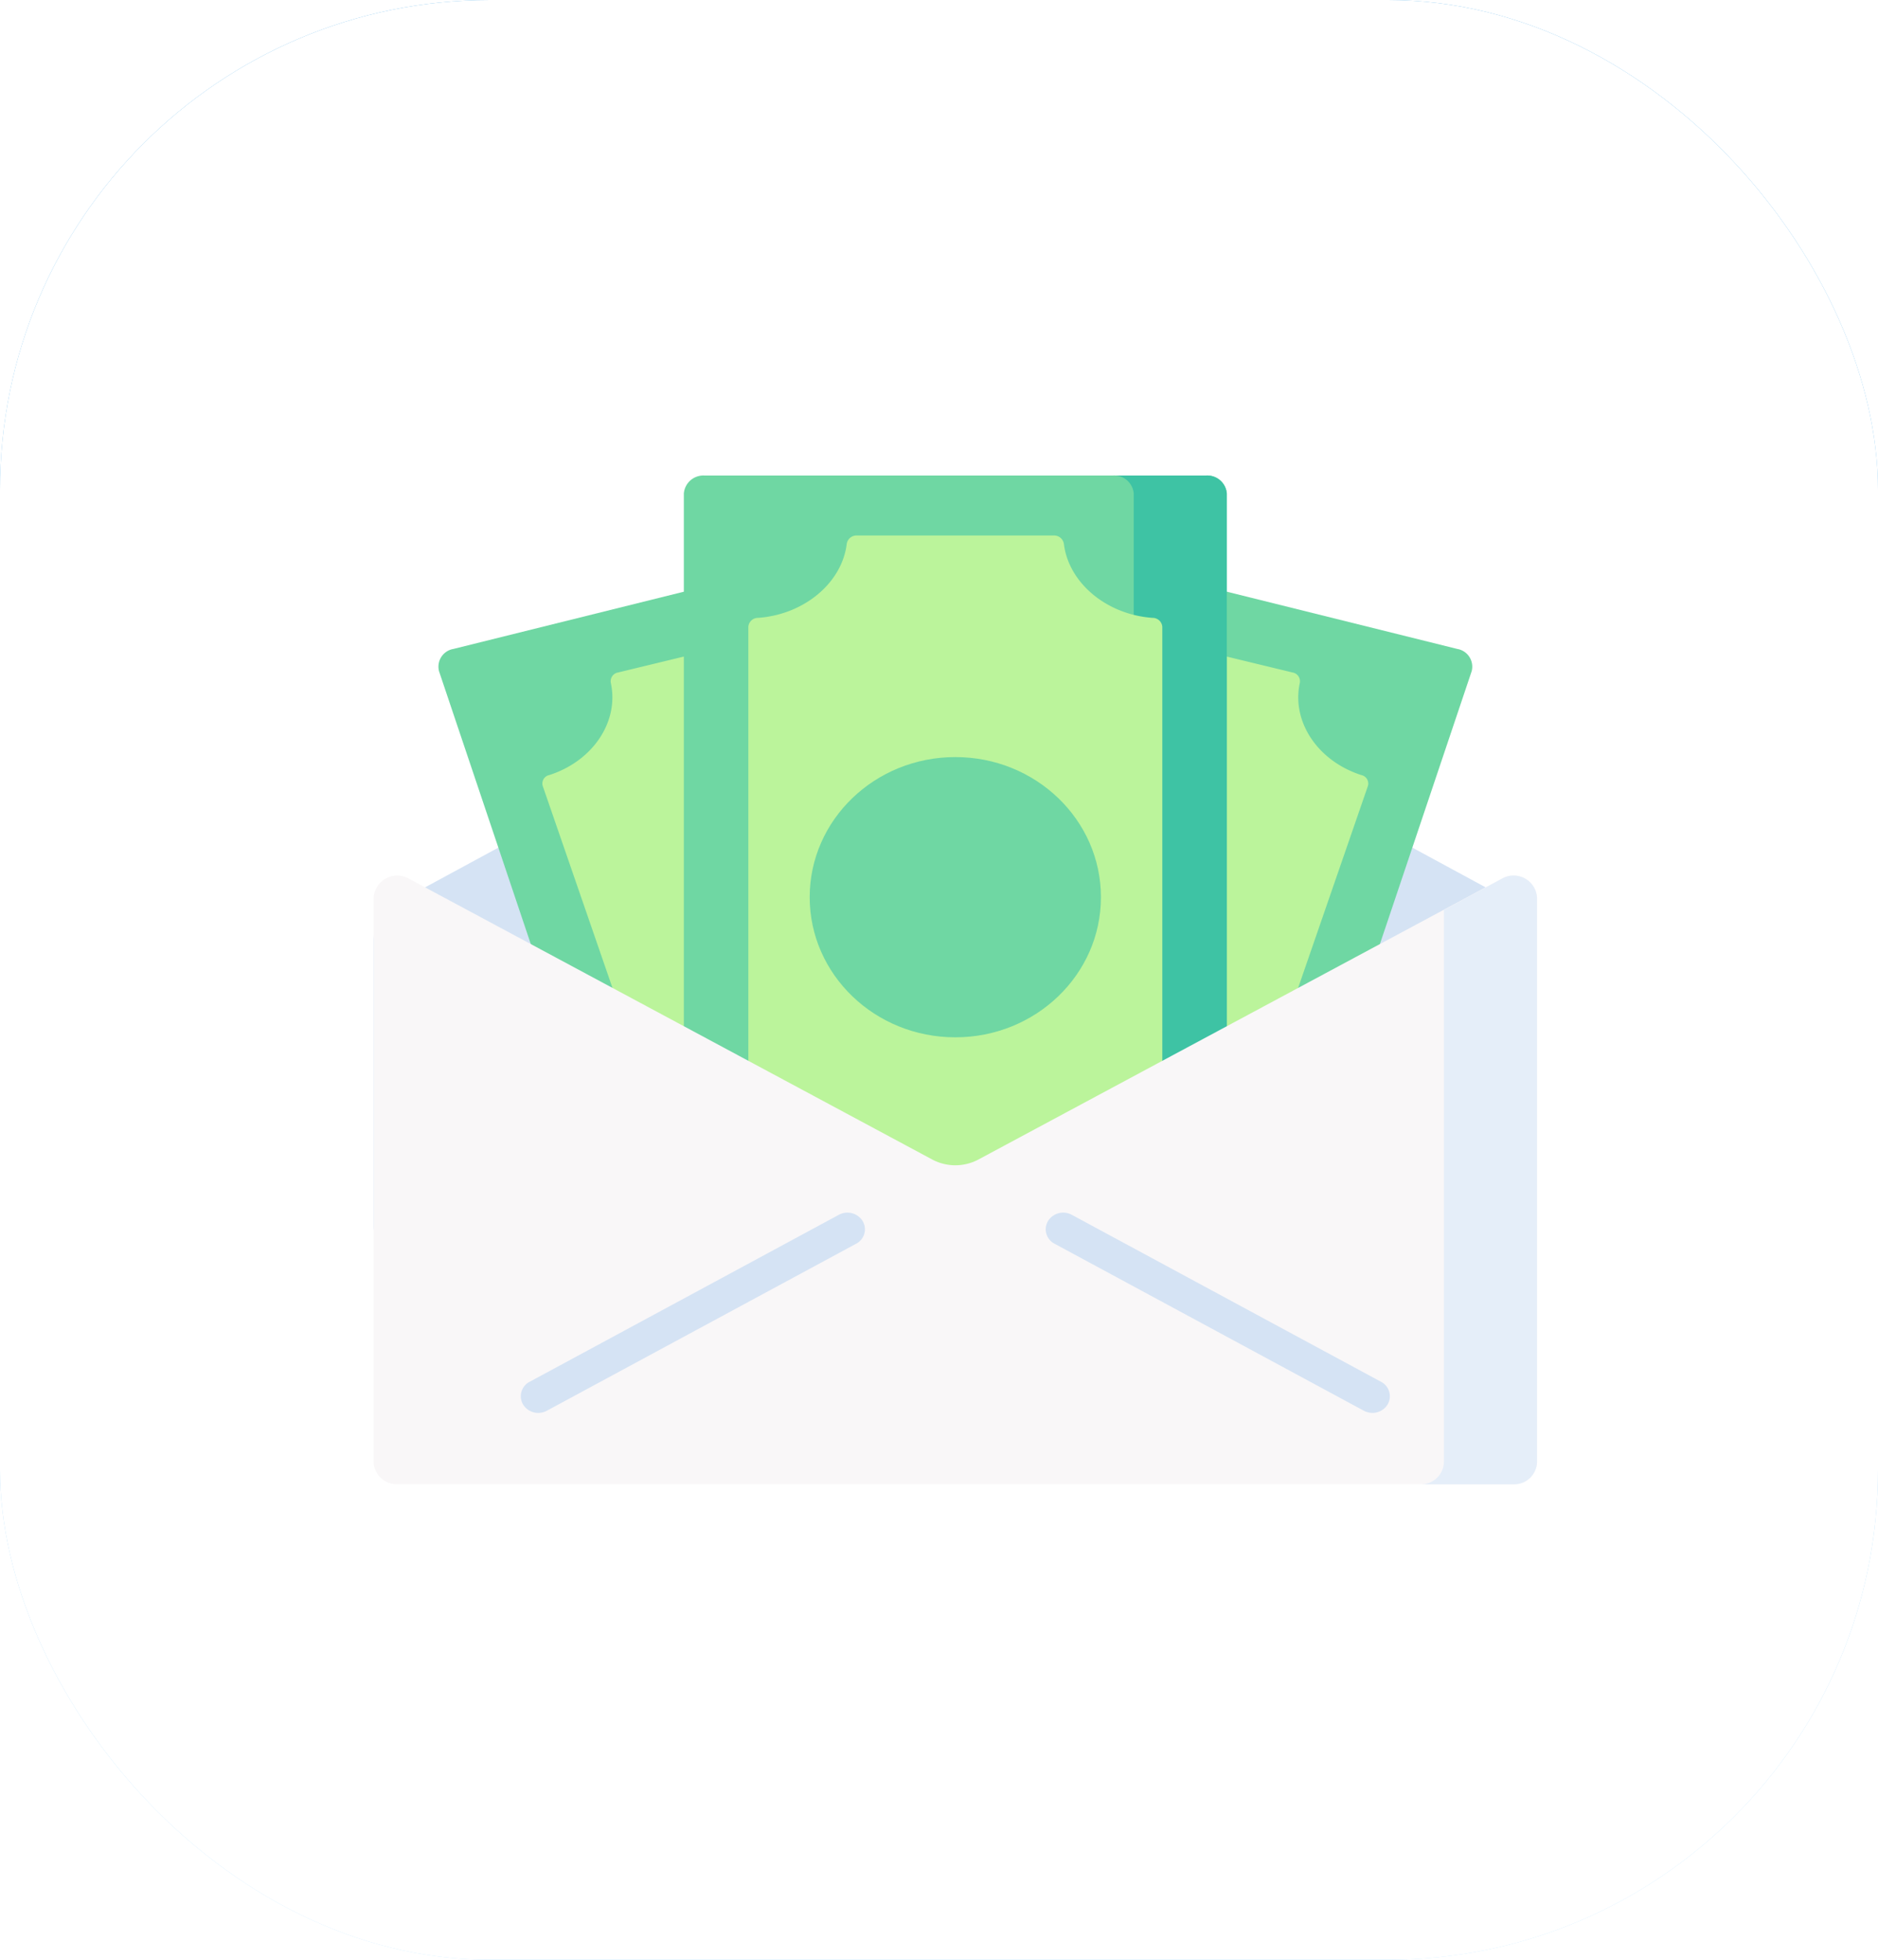 <?xml version="1.0" encoding="UTF-8"?>
<svg xmlns="http://www.w3.org/2000/svg" xmlns:xlink="http://www.w3.org/1999/xlink" width="115" height="120" viewBox="0 0 115 120">
  <defs>
    <linearGradient id="linear-gradient" x1="0.5" x2="0.5" y2="1" gradientUnits="objectBoundingBox">
      <stop offset="0" stop-color="#4ca9e7"></stop>
      <stop offset="1" stop-color="#bfe6ff"></stop>
    </linearGradient>
    <filter id="Rectangle_1743" x="0" y="0" width="115" height="120">
      <feOffset></feOffset>
      <feGaussianBlur stdDeviation="10" result="blur"></feGaussianBlur>
      <feFlood flood-color="#2a94db" result="color"></feFlood>
      <feComposite operator="out" in="SourceGraphic" in2="blur"></feComposite>
      <feComposite operator="in" in="color"></feComposite>
      <feComposite operator="in" in2="SourceGraphic"></feComposite>
    </filter>
  </defs>
  <g id="Group_24852" data-name="Group 24852" transform="translate(-1101 -2435)">
    <g id="Group_24546" data-name="Group 24546" transform="translate(537 1663)">
      <g data-type="innerShadowGroup">
        <rect id="Rectangle_1743-2" data-name="Rectangle 1743" width="115" height="120" rx="30" transform="translate(564 772)" fill="url(#linear-gradient)"></rect>
        <g transform="matrix(1, 0, 0, 1, 564, 772)" filter="url(#Rectangle_1743)">
          <rect id="Rectangle_1743-3" data-name="Rectangle 1743" width="115" height="120" rx="30" fill="#fff"></rect>
        </g>
      </g>
    </g>
    <g id="salary" transform="translate(1123.881 2464.119)">
      <path id="Path_16035" data-name="Path 16035" d="M69.8,95.45,37.043,77.7a3.008,3.008,0,0,0-2.849,0L1.442,95.45A2.691,2.691,0,0,0,0,97.8v17.447a2.793,2.793,0,0,0,2.867,2.713h65.5a2.793,2.793,0,0,0,2.867-2.713V97.8A2.691,2.691,0,0,0,69.8,95.45Z" transform="translate(0 -69.31)" fill="#d5e3f4"></path>
      <g id="Group_24802" data-name="Group 24802" transform="translate(3.954)">
        <g id="Group_24799" data-name="Group 24799" transform="translate(0 3.184)">
          <g id="Group_24796" data-name="Group 24796" transform="translate(14.865)">
            <path id="Path_16036" data-name="Path 16036" d="M166.732,81.728l-29.74-7.387a1.1,1.1,0,0,1-.882-1.375l16.141-47.984a1.333,1.333,0,0,1,1.6-.758l29.74,7.387a1.1,1.1,0,0,1,.882,1.375L168.332,80.97A1.333,1.333,0,0,1,166.732,81.728Z" transform="translate(-136.058 -24.179)" fill="#6fd7a3"></path>
            <g id="Group_24795" data-name="Group 24795" transform="translate(6.373 6.024)">
              <path id="Path_16037" data-name="Path 16037" d="M186.779,112.618a.545.545,0,0,1-.451-.627c.522-2.382-1.095-4.8-3.769-5.656a.53.53,0,0,1-.4-.662l11.025-31.916a.671.671,0,0,1,.758-.382,6.415,6.415,0,0,0,6.794-3.1.688.688,0,0,1,.781-.329l11.691,2.828a.545.545,0,0,1,.451.627c-.522,2.382,1.095,4.8,3.769,5.656a.53.53,0,0,1,.4.662L206.8,111.634a.671.671,0,0,1-.758.382,6.415,6.415,0,0,0-6.794,3.1.688.688,0,0,1-.781.329Z" transform="translate(-182.135 -69.924)" fill="#bbf49b"></path>
            </g>
            <path id="Path_16074" data-name="Path 16074" d="M8.613.115a9.034,9.034,0,0,1,8.727,9,8.48,8.48,0,0,1-8.5,8.769,9.034,9.034,0,0,1-8.727-9A8.48,8.48,0,0,1,8.613.115Z" transform="translate(13.184 34.678) rotate(-73.866)" fill="#6fd7a3"></path>
          </g>
          <g id="Group_24798" data-name="Group 24798">
            <path id="Path_16038" data-name="Path 16038" d="M46.38,81.728,76.12,74.34A1.1,1.1,0,0,0,77,72.966L60.861,24.982a1.333,1.333,0,0,0-1.6-.758l-29.74,7.387a1.1,1.1,0,0,0-.882,1.375L44.78,80.97A1.333,1.333,0,0,0,46.38,81.728Z" transform="translate(-28.587 -24.179)" fill="#6fd7a3"></path>
            <g id="Group_24797" data-name="Group 24797" transform="translate(6.373 6.024)">
              <path id="Path_16039" data-name="Path 16039" d="M105.741,112.618a.545.545,0,0,0,.451-.627c-.522-2.382,1.095-4.8,3.769-5.656a.53.53,0,0,0,.4-.662L99.334,73.757a.671.671,0,0,0-.758-.382,6.415,6.415,0,0,1-6.794-3.1A.688.688,0,0,0,91,69.945L79.309,72.773a.545.545,0,0,0-.451.627c.522,2.382-1.095,4.8-3.769,5.656a.53.53,0,0,0-.4.662l11.025,31.916a.671.671,0,0,0,.758.382,6.415,6.415,0,0,1,6.794,3.1.688.688,0,0,0,.781.329Z" transform="translate(-74.665 -69.924)" fill="#bbf49b"></path>
            </g>
            <path id="Path_16075" data-name="Path 16075" d="M8.884.114a9.034,9.034,0,0,1,9,8.727,8.48,8.48,0,0,1-8.769,8.5,9.034,9.034,0,0,1-9-8.727A8.48,8.48,0,0,1,8.884.114Z" transform="translate(13.179 22.914) rotate(-16.134)" fill="#6fd7a3"></path>
          </g>
        </g>
        <g id="Group_24801" data-name="Group 24801" transform="translate(15.04)">
          <path id="Path_16040" data-name="Path 16040" d="M167.773,51.635H137.085a1.2,1.2,0,0,1-1.281-1.1V1.1A1.2,1.2,0,0,1,137.085,0h30.688a1.2,1.2,0,0,1,1.281,1.1V50.537A1.2,1.2,0,0,1,167.773,51.635Z" transform="translate(-135.804 0)" fill="#6fd7a3"></path>
          <path id="Path_16041" data-name="Path 16041" d="M331.429,0h-5.7a1.2,1.2,0,0,1,1.281,1.1V50.537a1.2,1.2,0,0,1-1.281,1.1h5.7a1.2,1.2,0,0,0,1.281-1.1V1.1A1.2,1.2,0,0,0,331.429,0Z" transform="translate(-299.461)" fill="#3ec3a4"></path>
          <g id="Group_24800" data-name="Group 24800" transform="translate(3.95 3.677)">
            <path id="Path_16042" data-name="Path 16042" d="M171.027,72.2a.61.61,0,0,1-.634-.5c-.285-2.4-2.615-4.346-5.432-4.544a.592.592,0,0,1-.595-.542V33.5a.592.592,0,0,1,.595-.542c2.817-.2,5.147-2.143,5.432-4.544a.609.609,0,0,1,.634-.5h12.026a.609.609,0,0,1,.634.5c.285,2.4,2.615,4.346,5.433,4.544a.592.592,0,0,1,.595.542V66.621a.592.592,0,0,1-.595.542c-2.817.2-5.147,2.143-5.433,4.544a.609.609,0,0,1-.634.5Z" transform="translate(-164.366 -27.921)" fill="#bbf49b"></path>
          </g>
          <ellipse id="Ellipse_41" data-name="Ellipse 41" cx="8.917" cy="8.58" rx="8.917" ry="8.58" transform="translate(7.707 17.238)" fill="#6fd7a3"></ellipse>
        </g>
      </g>
      <g id="Group_24805" data-name="Group 24805" transform="translate(0 24.5)">
        <path id="Path_16043" data-name="Path 16043" d="M69.085,229.239l-32.052,17.2a3.008,3.008,0,0,1-2.828,0l-32.052-17.2A1.443,1.443,0,0,0,0,230.427v34.529a1.406,1.406,0,0,0,1.443,1.365H69.8a1.405,1.405,0,0,0,1.442-1.365V230.427A1.443,1.443,0,0,0,69.085,229.239Z" transform="translate(0 -229.059)" fill="#f9f7f8"></path>
        <g id="Group_24803" data-name="Group 24803" transform="translate(64.105)">
          <path id="Path_16044" data-name="Path 16044" d="M465.421,229.239l-3.559,1.922v33.8a1.4,1.4,0,0,1-1.433,1.365h5.7a1.4,1.4,0,0,0,1.434-1.365V230.427A1.434,1.434,0,0,0,465.421,229.239Z" transform="translate(-460.429 -229.059)" fill="#e5eef9"></path>
        </g>
        <g id="Group_24804" data-name="Group 24804" transform="translate(9.007 20.633)">
          <path id="Path_16045" data-name="Path 16045" d="M84.6,385.862,65.664,396.088a.992.992,0,0,0-.4,1.387,1.079,1.079,0,0,0,.931.516,1.105,1.105,0,0,0,.526-.133l18.939-10.226a.992.992,0,0,0,.4-1.387A1.1,1.1,0,0,0,84.6,385.862Z" transform="translate(-65.122 -385.729)" fill="#d5e3f4"></path>
          <path id="Path_16046" data-name="Path 16046" d="M315.026,396.088l-18.939-10.227a1.1,1.1,0,0,0-1.457.383.992.992,0,0,0,.4,1.387l18.939,10.226a1.105,1.105,0,0,0,.526.133,1.079,1.079,0,0,0,.931-.516A.992.992,0,0,0,315.026,396.088Z" transform="translate(-262.344 -385.729)" fill="#d5e3f4"></path>
        </g>
      </g>
    </g>
  </g>
</svg>
